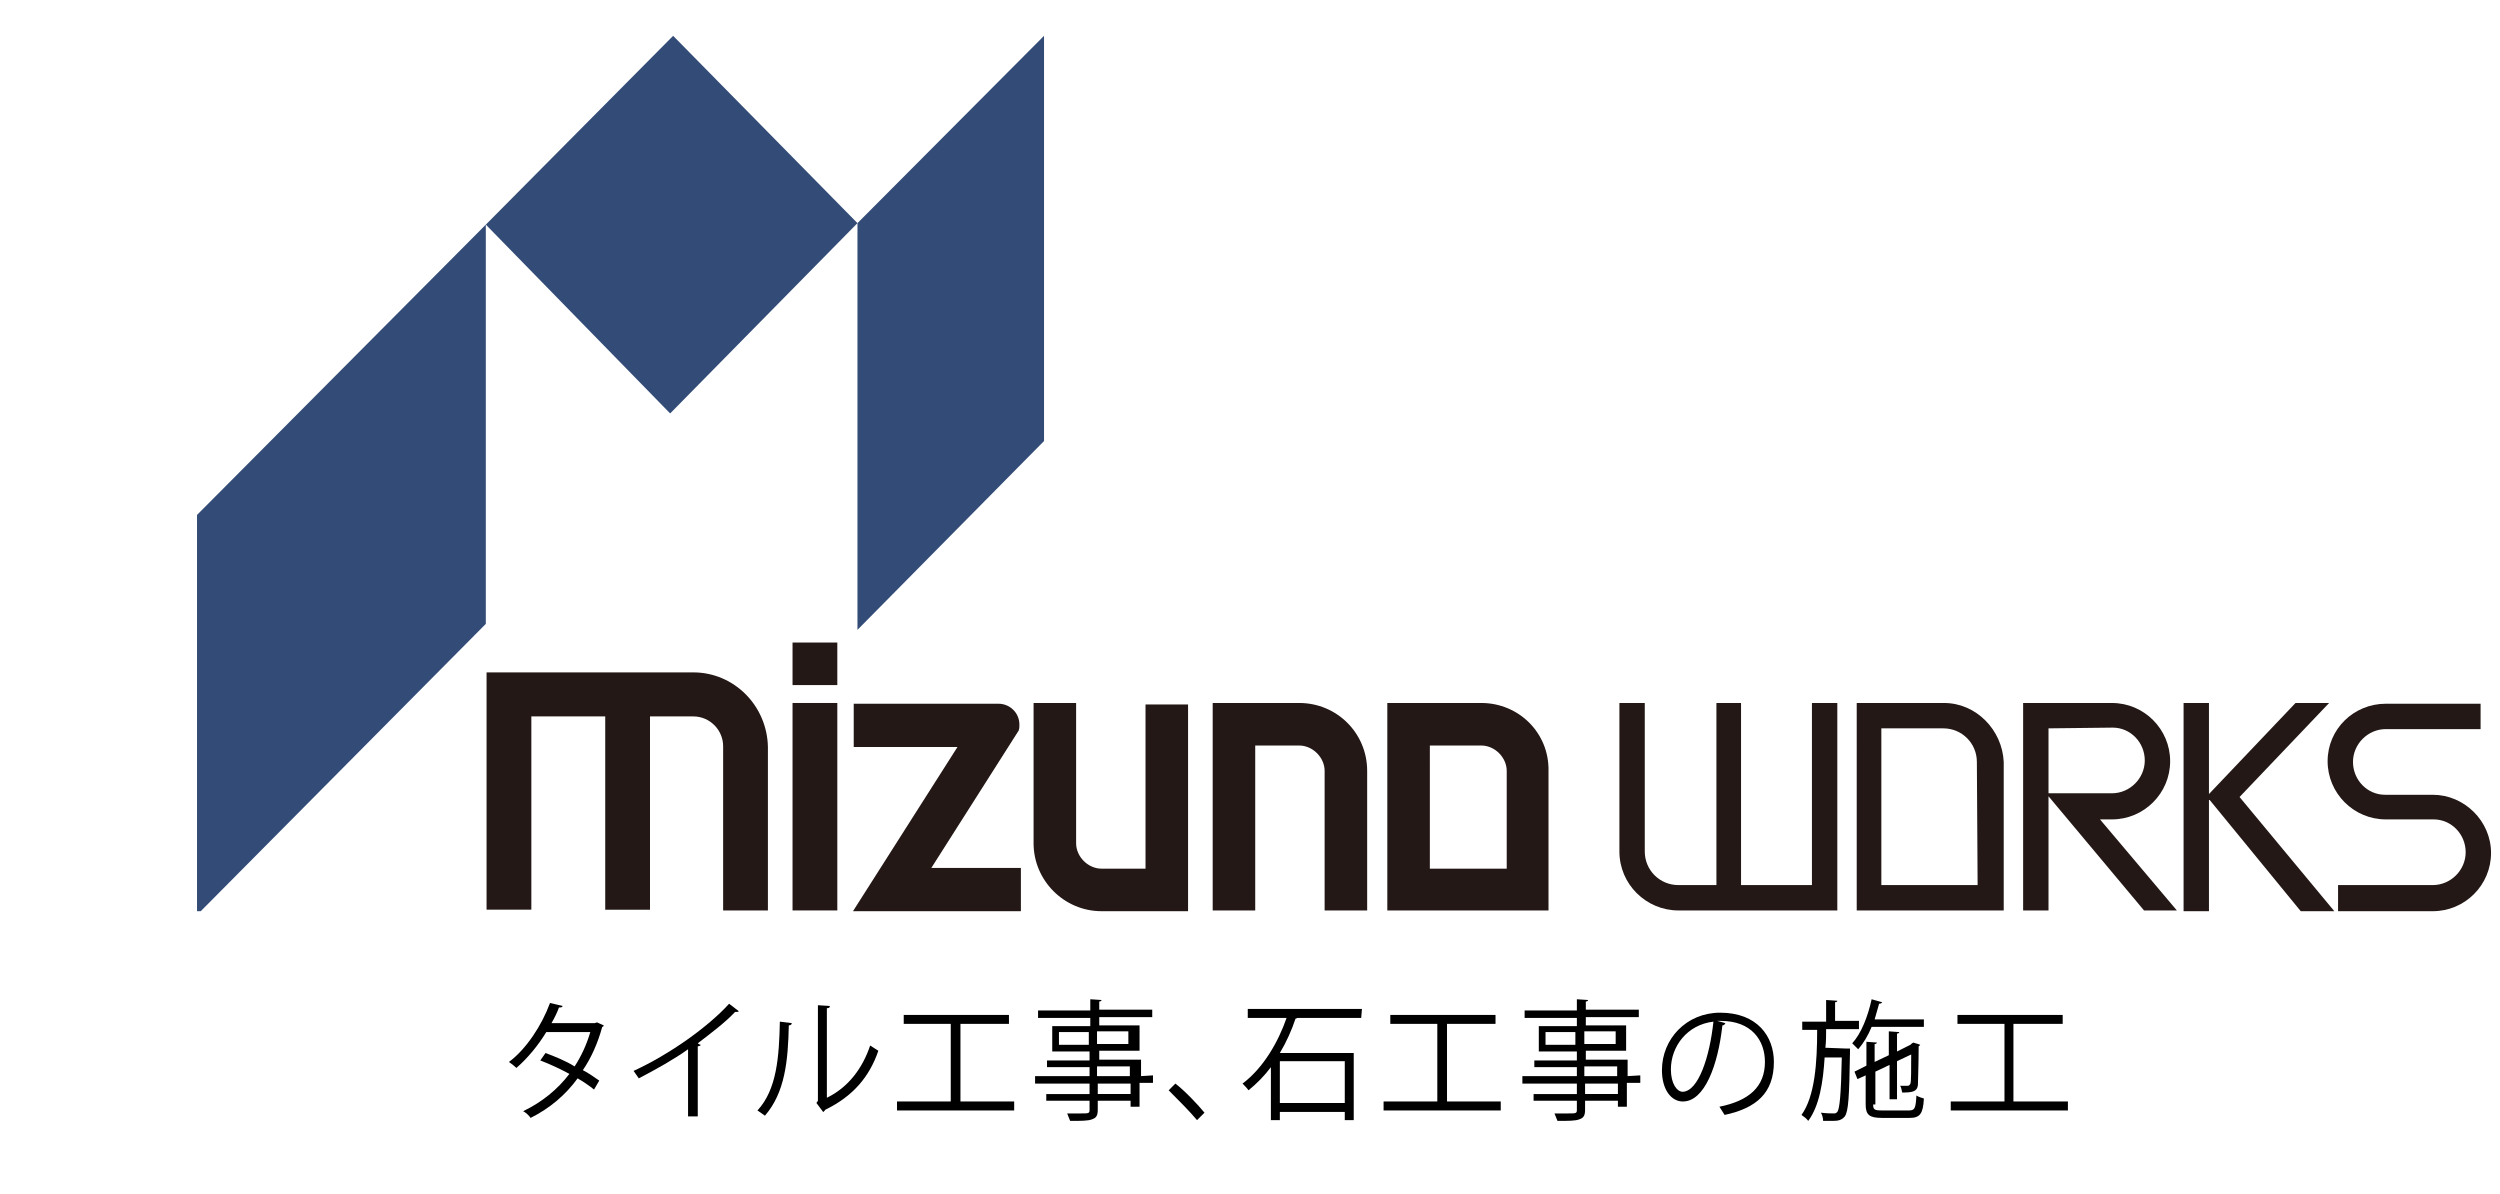 <?xml version="1.0" encoding="utf-8"?>
<!-- Generator: Adobe Illustrator 27.9.1, SVG Export Plug-In . SVG Version: 6.00 Build 0)  -->
<svg version="1.1" id="layer01" xmlns="http://www.w3.org/2000/svg" xmlns:xlink="http://www.w3.org/1999/xlink" x="0px" y="0px"
	 viewBox="0 0 335 160" style="enable-background:new 0 0 335 160;" xml:space="preserve">
<style type="text/css">
	.st0{fill:#334C77;}
	.st1{fill:#231815;}
</style>
<g>
	<polygon class="st0" points="26.4,69 26.4,122.1 26.9,122.1 65.1,83.6 65.1,30.1 	"/>
	<polygon class="st0" points="114.9,29.9 114.9,84.4 139.9,59.1 139.9,4.8 139.9,4.8 	"/>
	<polygon class="st0" points="114.9,29.9 90.2,4.8 65.1,30.1 89.8,55.4 	"/>
</g>
<g>
	<path class="st1" d="M198.5,94.2h-12.6V122h21.6v-18.7C207.6,98.2,203.5,94.2,198.5,94.2z M201.9,116.4h-10.3V99.9h6.9
		c1.8,0,3.4,1.6,3.4,3.4V116.4z"/>
	<path class="st1" d="M136.5,97.9c0.1-0.3,0.1-0.5,0.1-0.8c0-1.6-1.3-2.8-2.8-2.8h-19.4v5.8h13.9l-14,22h6.8h15.7v-5.8h-12
		L136.5,97.9z"/>
	<path class="st1" d="M260.5,94.2h-11.7V122h19.7v-19.9l0,0C268.3,97.8,264.8,94.2,260.5,94.2z M265,118.6h-12.9v-21h8.3
		c2.5,0,4.5,2,4.5,4.5L265,118.6L265,118.6z"/>
	<polygon class="st1" points="312.1,94.2 307.6,94.2 296,106.4 296,106.4 296,94.2 292.6,94.2 292.6,122.1 296,122.1 296,107.2 
		296.1,107.2 308.3,122.1 312.8,122.1 300.1,106.8 	"/>
	<path class="st1" d="M283,109.8L283,109.8c4.3,0,7.8-3.5,7.8-7.8s-3.5-7.8-7.8-7.8h-8.5l0,0h-3.4V122h3.4v-15.3l12.8,15.3h4.4
		l-10.3-12.2H283z M274.5,97.6l8.6-0.1c2.4,0,4.3,2,4.3,4.4s-2,4.4-4.4,4.4h-8.5V97.6z"/>
	<path class="st1" d="M326,106.5h-6.4c-2.4,0-4.3-2-4.3-4.4s2-4.4,4.4-4.4h12.7v-3.4h-12.7c-4.3,0-7.8,3.4-7.8,7.7s3.5,7.8,7.8,7.8
		h6.4c2.4,0,4.3,2,4.3,4.4s-2,4.4-4.4,4.4h-12.7v3.5H326l0,0c4.3,0,7.8-3.5,7.8-7.8S330.2,106.5,326,106.5z"/>
	<path class="st1" d="M92.9,90.1H65.2v31.8h6V96h4h5.9v25.9h6V96h2.3h3.5c2.2,0,4,1.8,4,4v5.2V122h6v-21.9
		C102.8,94.6,98.4,90.1,92.9,90.1z"/>
	<rect x="106.2" y="86.1" class="st1" width="6" height="5.7"/>
	<rect x="106.2" y="94.2" class="st1" width="6" height="27.8"/>
	<path class="st1" d="M153.5,116.4h-5.9c-1.8,0-3.4-1.6-3.4-3.4V94.2h-5.7V113c0,5,4.1,9.1,9.1,9.1h11.6V94.4h-5.7V116.4z"/>
	<path class="st1" d="M174.1,94.2h-11.6V122h5.7V99.9h5.9c1.8,0,3.4,1.6,3.4,3.4V122h5.7v-18.7C183.2,98.2,179.1,94.2,174.1,94.2z"
		/>
	<path class="st1" d="M242.6,118.6h-9.3V94.2H230v24.4h-5.1c-2.5,0-4.5-2-4.5-4.5V94.2H217v19.9c0,4.4,3.6,7.9,7.9,7.9h21.3V94.2
		h-3.4v24.4H242.6z"/>
</g>
<g>
	<path d="M80.9,137.4c0,0.1-0.1,0.2-0.2,0.2c-0.6,2.2-1.5,4.2-2.6,5.8c0.8,0.4,1.6,1,2.2,1.4l-0.7,1.2c-0.6-0.5-1.5-1.1-2.2-1.5
		c-1.6,2.2-3.7,4-6.3,5.3c-0.2-0.3-0.6-0.7-1-0.9c2.5-1.2,4.6-2.9,6.2-5c-1.3-0.7-2.6-1.3-3.9-1.8l0.7-1c1.3,0.5,2.6,1,3.9,1.8
		c0.9-1.4,1.6-2.9,2.1-4.6h-5.9c-1.1,1.8-2.5,3.5-4,4.8c-0.2-0.2-0.7-0.6-1-0.8c2.3-1.7,4.4-4.9,5.5-7.9l1.7,0.4
		c-0.1,0.2-0.2,0.2-0.5,0.2c-0.2,0.6-0.6,1.4-1,2.1h5.8L80,137L80.9,137.4z"/>
	<path d="M99,135.5c-0.1,0.1-0.2,0.1-0.3,0.1c-0.1,0-0.1,0-0.2,0c-1.3,1.4-3.3,2.9-5,4.2c0.1,0.1,0.3,0.2,0.4,0.2
		c0,0.1-0.2,0.2-0.4,0.2v9.4h-1.3v-9c-1.8,1.3-4.3,2.7-6.6,3.9c-0.2-0.3-0.5-0.7-0.7-1c4.8-2.2,10-5.9,12.8-9L99,135.5z"/>
	<path d="M106.1,137.1c0,0.2-0.2,0.3-0.4,0.3c-0.1,4.7-0.5,9-3.2,12.1c-0.3-0.2-0.7-0.5-1-0.7c2.6-2.8,2.9-7.2,3-11.9L106.1,137.1z
		 M110.8,147.1c2.9-1.4,4.8-4,5.8-7c0.3,0.2,0.8,0.5,1.1,0.7c-1.2,3.5-3.4,6.1-7.1,7.9c-0.1,0.1-0.2,0.3-0.3,0.3l-0.9-1.2l0.2-0.3
		v-12.8l1.6,0.1c0,0.2-0.1,0.3-0.4,0.3L110.8,147.1L110.8,147.1z"/>
	<path d="M128.6,147.6h7.3v1.2h-15.7v-1.2h7.2v-10.4h-6.3V136h14.1v1.2h-6.5v10.4H128.6z"/>
	<path d="M154.5,144.1v1h-1.8v3.2h-1.2v-0.8h-4.4v1.2c0,0.8-0.2,1.1-0.8,1.3c-0.5,0.2-1.5,0.2-2.9,0.2c-0.1-0.3-0.3-0.7-0.4-1
		c0.6,0,1.3,0,1.8,0c1.1,0,1.2,0,1.2-0.5v-1.2h-5.8v-0.9h5.8v-1.4h-7.3v-1h7.3V143h-5.7v-0.9h5.7v-1.2H141v-3.4h5.1v-1.1h-7v-1h7
		v-1.5l1.5,0.1c0,0.1-0.1,0.2-0.3,0.2v1.1h7.1v1h-7.1v1.1h5.4v3.4h-5.4v1.2h5.6v2.2L154.5,144.1L154.5,144.1z M141.9,140h4v-1.7h-4
		V140z M151.2,138.2H147v1.7h4.2V138.2z M147,142.9v1.3h4.4v-1.3H147z M151.5,146.6v-1.4h-4.4v1.4H151.5z"/>
	<path d="M157.5,145.2c1.3,1,3,2.8,3.9,3.9l-1,1c-0.9-1.1-2.7-2.9-3.8-4L157.5,145.2z"/>
	<path d="M182.4,136.4h-8.5c-0.1,0-0.2,0.1-0.3,0.1c-0.5,1.5-1.2,3.1-2.1,4.6h9.9v9h-1.2V149h-8.7v1.1h-1.2V143
		c-0.9,1.2-1.9,2.2-3,3.1c-0.2-0.3-0.6-0.7-0.8-0.9c2.8-2.1,4.8-5.6,5.9-8.8h-5.2v-1.2h15.3L182.4,136.4L182.4,136.4z M180.2,147.8
		v-5.6h-8.7v5.6H180.2z"/>
	<path d="M193.8,147.6h7.3v1.2h-15.7v-1.2h7.2v-10.4h-6.3V136h14.1v1.2h-6.5v10.4H193.8z"/>
	<path d="M219.8,144.1v1H218v3.2h-1.2v-0.8h-4.4v1.2c0,0.8-0.2,1.1-0.8,1.3c-0.5,0.2-1.5,0.2-2.9,0.2c-0.1-0.3-0.3-0.7-0.4-1
		c0.6,0,1.3,0,1.8,0c1.1,0,1.2,0,1.2-0.5v-1.2h-5.8v-0.9h5.8v-1.4H204v-1h7.3V143h-5.7v-0.9h5.7v-1.2h-5.1v-3.4h5.1v-1.1h-7v-1h7
		v-1.5l1.5,0.1c0,0.1-0.1,0.2-0.3,0.2v1.1h7.1v1h-7.1v1.1h5.4v3.4h-5.4v1.2h5.6v2.2L219.8,144.1L219.8,144.1z M207.1,140h4v-1.7h-4
		V140z M216.5,138.2h-4.2v1.7h4.2V138.2z M212.3,142.9v1.3h4.4v-1.3H212.3z M216.8,146.6v-1.4h-4.4v1.4H216.8z"/>
	<path d="M231.2,137.1c-0.1,0.2-0.2,0.3-0.4,0.3c-0.6,5.4-2.4,10.2-5.3,10.2c-1.5,0-2.8-1.5-2.8-4.2c0-4.2,3.3-7.7,7.8-7.7
		c5,0,7.2,3.2,7.2,6.6c0,4.2-2.4,6.2-6.6,7.1c-0.2-0.3-0.5-0.8-0.7-1.1c4-0.8,6.1-2.7,6.1-6c0-2.9-1.8-5.5-5.9-5.5
		c-0.2,0-0.4,0-0.5,0L231.2,137.1z M229.6,136.9c-3.5,0.4-5.7,3.3-5.7,6.4c0,1.9,0.8,3,1.6,3C227.6,146.2,229.1,141.6,229.6,136.9z"
		/>
</g>
<path d="M247.3,140.5h0.6c0,0.1,0,0.2,0,0.4c-0.1,6.1-0.2,8-0.7,8.7c-0.4,0.5-0.9,0.6-1.6,0.6c-0.4,0-0.8,0-1.3,0
	c0-0.3-0.1-0.8-0.3-1.1c0.8,0.1,1.5,0.1,1.8,0.1c0.2,0,0.3-0.1,0.4-0.2c0.3-0.4,0.5-2.2,0.6-7.3h-2.3c-0.2,3.3-0.7,6.5-2.2,8.5
	c-0.2-0.3-0.6-0.6-0.9-0.8c1.8-2.5,2.1-7,2.1-11.4h-2v-1.1h3.2V134l1.5,0.1c0,0.1-0.1,0.2-0.3,0.2v2.5h3.2v1.1h-4.4
	c0,0.8,0,1.7-0.1,2.5L247.3,140.5L247.3,140.5z M257.8,137.6h-7c-0.5,1.2-1.1,2.2-1.8,3c-0.2-0.2-0.6-0.6-0.8-0.8
	c1.2-1.3,2.1-3.6,2.6-5.9l1.4,0.4c0,0.1-0.2,0.2-0.4,0.2c-0.2,0.7-0.4,1.4-0.6,2.1h6.6L257.8,137.6L257.8,137.6z M251,148
	c0,0.7,0.2,0.8,1.2,0.8h3.6c0.8,0,0.9-0.3,1-2c0.3,0.2,0.7,0.3,1,0.4c-0.1,2-0.5,2.6-1.9,2.6h-3.7c-1.7,0-2.2-0.4-2.2-1.8v-3.9
	l-1.1,0.5l-0.4-1l1.6-0.8v-3.2l1.4,0.1c0,0.1-0.1,0.2-0.3,0.2v2.4l1.9-0.9v-3.2l1.4,0.1c0,0.1-0.1,0.2-0.3,0.2v2.4l1.8-0.9
	c0.2-0.2,0.2-0.2,0.4-0.3c0.2,0.1,0.4,0.1,0.9,0.3c0,0.1-0.1,0.1-0.2,0.2c0,2.4-0.1,4.7-0.1,5.2c-0.1,0.9-0.8,1-2.1,1
	c-0.1-0.3-0.1-0.7-0.3-0.9c0.3,0,0.8,0,1,0s0.3-0.1,0.4-0.3c0.1-0.3,0.1-1.9,0.1-3.9l-1.9,0.9v5.1h-1v-4.6l-1.9,0.9v4.4L251,148
	L251,148z"/>
<path d="M269.8,147.6h7.3v1.2h-15.7v-1.2h7.2v-10.4h-6.3V136h14.1v1.2h-6.6V147.6z"/>
</svg>
